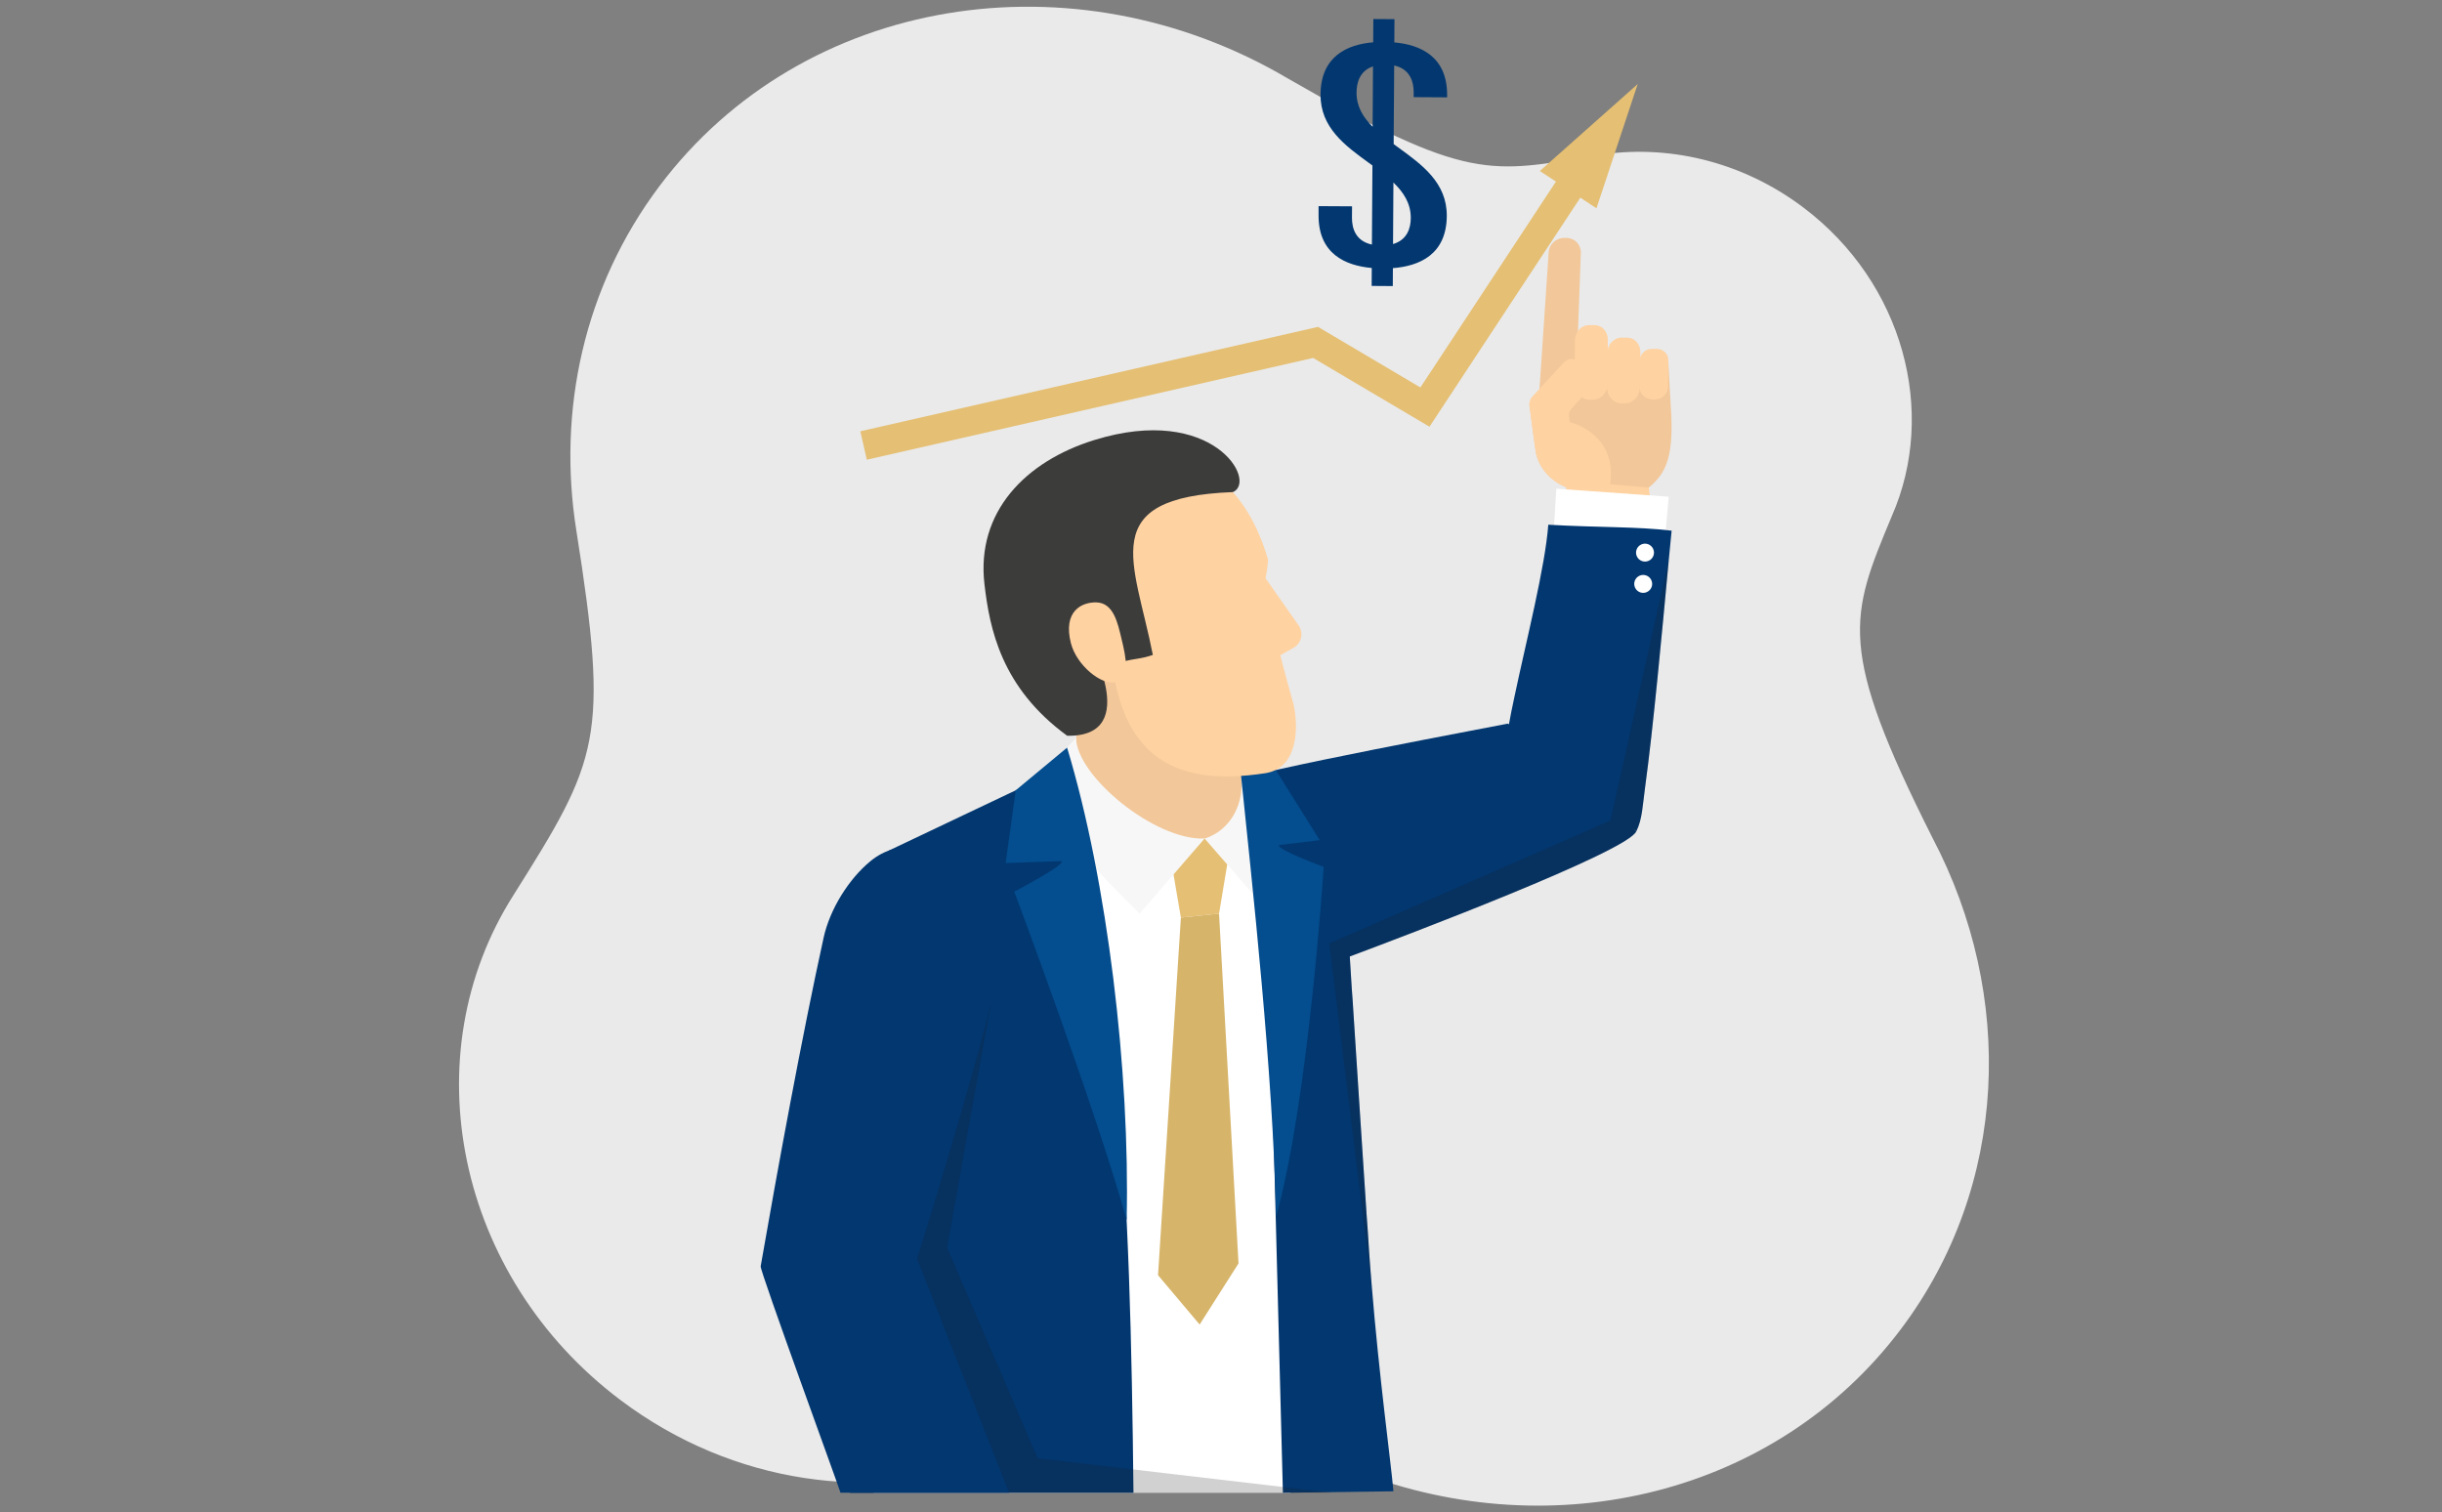 <svg xmlns="http://www.w3.org/2000/svg" id="Layer_1" viewBox="0 0 512 317.11"><rect x="0" y="0" width="512" height="317.11" fill="#808080" stroke="none"/><path d="M284.81,308.66c-40.14-14.5-45.55-13.37-76.59-2.58-24.81,9.09-54.47,5.3-78.15-12.54-34.46-25.96-43.83-72.27-22.37-105.92,17.84-28.36,20.06-32.67,13.13-76.44h0c-3.97-25.06,1.53-51.04,17.49-72.23C168.43-1.04,225.21-9.95,269.96,16.42c38.03,21.93,42.53,19.84,64.93,16.13h0c14.42-2.38,30.14,1.11,43.17,10.93,21.03,15.84,28.17,42.92,18.59,64.73-8.83,21.16-11.52,27.65,8.55,67.52,17.27,32.89,16.03,72.84-6.66,102.97-26.18,34.76-72.82,45.7-113.73,29.96Z" style="fill:#eaeaea;"></path><g><g><polygon points="181.74 96.39 180.38 90.43 276.34 68.54 297.81 81.24 328.89 34.03 334 37.4 299.71 89.47 275.32 75.05 181.74 96.39" style="fill:#e5bf73;"></polygon><polygon points="322.85 35.85 343.37 17.62 334.72 43.67 322.85 35.85" style="fill:#e5bf73;"></polygon></g><g><path d="M345.7,102.22l-.25,9.06c-5.75-.06-11.49-.29-17.24-.3l.24-8.77-1.48-.71c-2.48-1.42-4.31-3.72-4.92-6.43-.16-.71-1.33-9.84-1.4-10.27h0s4.42,.23,4.42,.23l.27-9.96c9.4-.12,15.86,.36,24.45,.94l.63,11.34c.34,8.53-1.18,11.99-4.72,14.86Z" style="fill:#f2c799;"></path><path d="M330.28,85.18c-.02,1.93-1.73,3.7-3.66,3.69h-.64c-.93-.01-1.81-.39-2.46-1.05s-1.01-1.55-1-2.48l2.17-32.22c.02-1.8,1.49-3.24,3.29-3.23h.46c1.68,0,3.03,1.38,3.01,3.06l-1.17,32.23Z" style="fill:#f2c799;"></path><path d="M337.11,80.29c0,.93-.34,1.83-.94,2.5-.6,.66-1.42,1.03-2.27,1.03h-.58c-1.73-.01-3.12-1.55-3.12-3.46v-8.9c0-.87,.31-1.71,.87-2.33,.56-.62,1.33-.96,2.12-.96h1.19c1.51,.02,2.72,1.36,2.72,3.02v9.11Z" style="fill:#ffd2a1;"></path><path d="M343.84,81.13c-.02,1.93-1.46,3.48-3.22,3.47h-.58c-.84,0-1.64-.38-2.23-1.04-.59-.66-.91-1.55-.9-2.47l.09-7.06c.02-1.8,1.37-3.25,3.01-3.24h1.2c.73,.01,1.43,.34,1.94,.91,.51,.57,.79,1.35,.78,2.15l-.09,7.27Z" style="fill:#ffd2a1;"></path><path d="M349.74,81.09c-.02,1.48-1.26,2.67-2.78,2.66h-.51c-1.52-.02-2.73-1.22-2.72-2.7l.06-5.42c.02-1.38,1.18-2.49,2.59-2.48h1.04c1.32,.02,2.38,1.07,2.37,2.36l-.06,5.59Z" style="fill:#ffd2a1;"></path><path d="M331.9,83.03l-2.44,2.67c-.4,.43-.59,1.03-.51,1.62l.18,1.21s9.95,2.16,8.48,13.01l8.09,.68,1.03,9.06c-6.26-.03-12.51-.3-18.78-.3l.34-5.13,.15-3.65-1.48-.71c-2.48-1.42-4.31-3.72-4.92-6.43-.16-.71-1.33-9.84-1.4-10.27h0c0-.61,.23-1.21,.66-1.66l3.93-4.26,2.64-2.86c.83-.91,2.23-.97,3.14-.16l.55,.49c.94,.84,1.5,2.01,1.56,3.26,.06,1.26-.37,2.48-1.22,3.41Z" style="fill:#ffd2a1;"></path></g><path d="M343.08,174.27c-1.53,4.19-48.97,22.13-60.1,26.29-1.44,.55-2.29,.89-2.32,.89-.34,.06-.86,.06-1.5,.03-2.11-.15-5.47-.73-7.89-.92-1.77-.15-3.52-.4-5.26-.76-6.36-1.31-12.5-4.22-18.46-9.32-.21-2.57-.06-5.17,.49-7.67,.37-1.59,.89-3.18,1.53-4.65,0-.03,.03-.09,.06-.12,1.19-2.84,2.93-5.44,5.14-7.61,1.44-1.5,2.48-5.59,3.45-6.42,2.32-1.93,57.96-12.23,57.96-12.29l.18,.15,19.05,15.99,2.69,2.26,4.98,4.16Z" style="fill:#023770;"></path><polygon points="348.7 117.54 325.49 115.51 326.31 102.47 349.87 104.15 348.7 117.54" style="fill:#fff;"></polygon><path d="M350.48,111.27c-.18,1.93-.4,4.04-.61,6.27-1.38,14.83-3.24,35.03-4.95,47.51-.52,3.79-.58,6.69-1.83,9.23l-5.17-3.33-1.86-1.22-11.1-9.42-8.8-7.43c.06-.31,.12-.64,.21-1.01,.28-1.59,.67-3.52,1.13-5.66,2.48-11.77,6.48-27.39,7.12-36.19,10.67,.61,18.65,.37,25.86,1.25Z" style="fill:#023770;"></path><path d="M345.54,114.1c.98,.36,1.48,1.44,1.13,2.41-.36,.98-1.44,1.48-2.41,1.13-.98-.36-1.48-1.44-1.13-2.41s1.44-1.48,2.41-1.13Z" style="fill:#fff;"></path><path d="M345.16,120.66c.98,.36,1.48,1.44,1.13,2.41-.36,.98-1.44,1.48-2.41,1.13s-1.48-1.44-1.13-2.41c.36-.98,1.44-1.48,2.41-1.13Z" style="fill:#fff;"></path><path d="M183.17,313h87.36c-1.5-17.44-3.5-141.55-3.5-141.55l-12.34-1.96-37.12-5.97s-34.65,133.69-34.4,149.48Z" style="fill:#fff;"></path><path d="M225.3,158l3.05-30.93c13.2,1.56,30.89,3.34,34.03,3.11,0,0-2.04,22.5-2.08,32.24,2.08,25.33-27.21,24.38-35.01-4.42Z" style="fill:#f2c799;"></path><path d="M217.57,163.52l-31.35,14.89c-.9,9.99-1.44,20.08-2.34,30.92-3.9,47.66-5.9,87.87-5.65,103.67h59.42c-.66-62.01-2.7-120.92-18.44-149.22l-1.65-.27Z" style="fill:#023770;"></path><path d="M292.12,312.69l-23.14,.31-2.78-106.51-.18-6.7-.73-28.61,1.74,.28,12.93,7.89,1.9,1.16c.03,1.77,.37,7.46,.86,15.56,.09,1.44,.18,2.93,.28,4.49,.09,1.44,.18,2.94,.28,4.49,.09,1.47,.18,3,.31,4.55,.83,13.15,1.9,29.07,2.9,44.51v.09c.21,2.72,.4,5.41,.55,8.07,.15,2.26,.34,4.55,.52,6.79,1.59,19.69,4.07,37.57,4.59,43.62Z" style="fill:#023770;"></path><polygon points="247.59 192.4 255.59 191.57 258.23 175.68 244.82 176.19 247.59 192.4" style="fill:#e5bf73;"></polygon><path d="M252.56,175.82l11.02,12.64c1.68-7.68,3.88-13.99,3.01-18.66l-6.35-6.9c.65,5.33-2.04,11.16-7.68,12.93Z" style="fill:#f7f7f7;"></path><path d="M252.56,175.82l-13.62,15.75c-9.29-9.13-18.95-19.26-21.38-28.05l8.06-8.84c-.01,7.91,16.41,21.56,26.93,21.14Z" style="fill:#f7f7f7;"></path><polygon points="247.59 192.4 255.59 191.57 259.67 264.91 251.52 277.72 242.8 267.38 247.59 192.4" style="fill:#d6b469;"></polygon><path d="M236.22,255.83c-6.8-24.22-23.58-68.88-23.58-68.88,0,0,10.68-5.55,9.93-6.39l-11.73,.41,2.12-15.26,10.77-8.95c8.49,28.05,13.2,68.1,12.49,99.07Z" style="fill:#044d8e;"></path><path d="M267.56,255.08c6.8-24.22,9.98-73.32,9.98-73.32,0,0-10.09-3.72-9.34-4.57l8.51-1.03-9.23-14.73-7.61-2.02c2.88,27.99,6.97,64.7,7.69,95.67Z" style="fill:#044d8e;"></path><g><path d="M217.18,141.82c-3.87-5.31-4.48-7.9-6.28-14.31-6.43-29.62,11.44-29.73,22.34-32.46,12.87-2.63,27.06,2.96,32.64,22.35-.16,2.08-.54,3.85-.54,3.85l6.93,9.88c1.14,1.63,.57,3.89-1.21,4.78l-2.62,1.47c.44,1.99,2.79,10.37,2.79,10.37,1.07,5.02,.85,13.32-5.93,14.37-19.54,3.02-29.04-4.08-31.9-21.23-4.78,.61-13.38,4.83-16.22,.93Z" style="fill:#ffd2a1;"></path><path d="M223.74,154.27c16.14,.3,4.08-20.56,4.08-20.56,0,0,5.27,3.48,7.38,5.08,3.22-.85,3.64-.51,6.51-1.47-3.82-19.55-12.2-33.05,16.8-34.14,5.19-2.29-4.24-18.6-29.06-10.92-14.49,4.48-24.79,15.11-23.05,30.18,1.09,9.47,3.57,21.78,17.35,31.83Z" style="fill:#3c3c3b;"></path><path d="M224.53,134.86c1.17,4.6,6.4,8.93,9.41,8.16,3.01-.76,2.28-4.69,1.15-9.3-.74-3.05-1.62-7.29-5.16-7.41-3.1-.11-7.11,1.81-5.4,8.56Z" style="fill:#ffd2a1;"></path></g><polygon points="198.57 261.58 217.57 305.77 279.37 313 178.24 313 179.93 216.02 207.79 210.15 198.57 261.58" style="fill:#1d1d1b; opacity:.2;"></polygon><path d="M159.48,265.54c3.51-20.16,8.67-48.33,13.21-68.96,1.31-5.94,5.26-12.29,9.83-16.03,6.01-4.91,13.07-3.05,18.33,2.73,5.27,5.78,8.54,13.56,7.94,21.56-.56,7.45-14.86,54-16.52,59.08l19.3,49.07h-35.35c-.24-.99-16.9-46.51-16.73-47.46Z" style="fill:#023770;"></path><path d="M303.34,45.28c.04-6.95-5.14-10.71-10.16-14.35-.33-.24-.65-.48-.98-.72l.11-16.48c3.34,.74,4.11,3.42,4.09,5.73v.91s7.01,.04,7.01,.04v-.42c.05-8.13-5.58-10.61-11.07-11.1l.03-4.87-4.43-.03-.03,4.88c-5.44,.46-10.99,2.91-11.04,10.95-.04,6.94,5.14,10.71,10.16,14.35,.24,.17,.48,.35,.72,.52l-.11,16.59c-3.41-.74-4.19-3.38-4.18-5.65l.02-2.37-7.02-.04v1.88c-.06,8.1,5.6,10.59,11.15,11.09l-.02,3.76,4.43,.03,.02-3.76c5.55-.43,11.25-2.85,11.3-10.95Zm-18.92-25.89c.01-2.13,.72-4.56,3.45-5.47l-.08,12.66c-2.01-2.01-3.39-4.26-3.37-7.18Zm7.65,31.78l.08-12.9c2.15,2.07,3.66,4.4,3.64,7.45-.01,2.15-.77,4.59-3.72,5.45Z" style="fill:#023770;"></path><path d="M349.87,117.54c-1.38,14.83-3.24,35.03-4.95,47.51-.52,3.79-.58,6.69-1.83,9.23-1.53,4.19-48.97,22.13-60.1,26.29,.09,1.44,.18,2.94,.28,4.49,.09,1.47,.18,3,.31,4.55,.83,13.15,1.9,29.07,2.9,44.51v.09c.21,2.72,.4,5.41,.55,8.07,.15,2.26,.34,4.55,.52,6.79,0,.27,.03,.52,.03,.76l-8.41-68.35-.46-3.67,4-1.74,54.96-24.03,.24-1.1,.18-.83,11.77-52.58Z" style="fill:#1d1d1b; opacity:.2;"></path></g></svg>